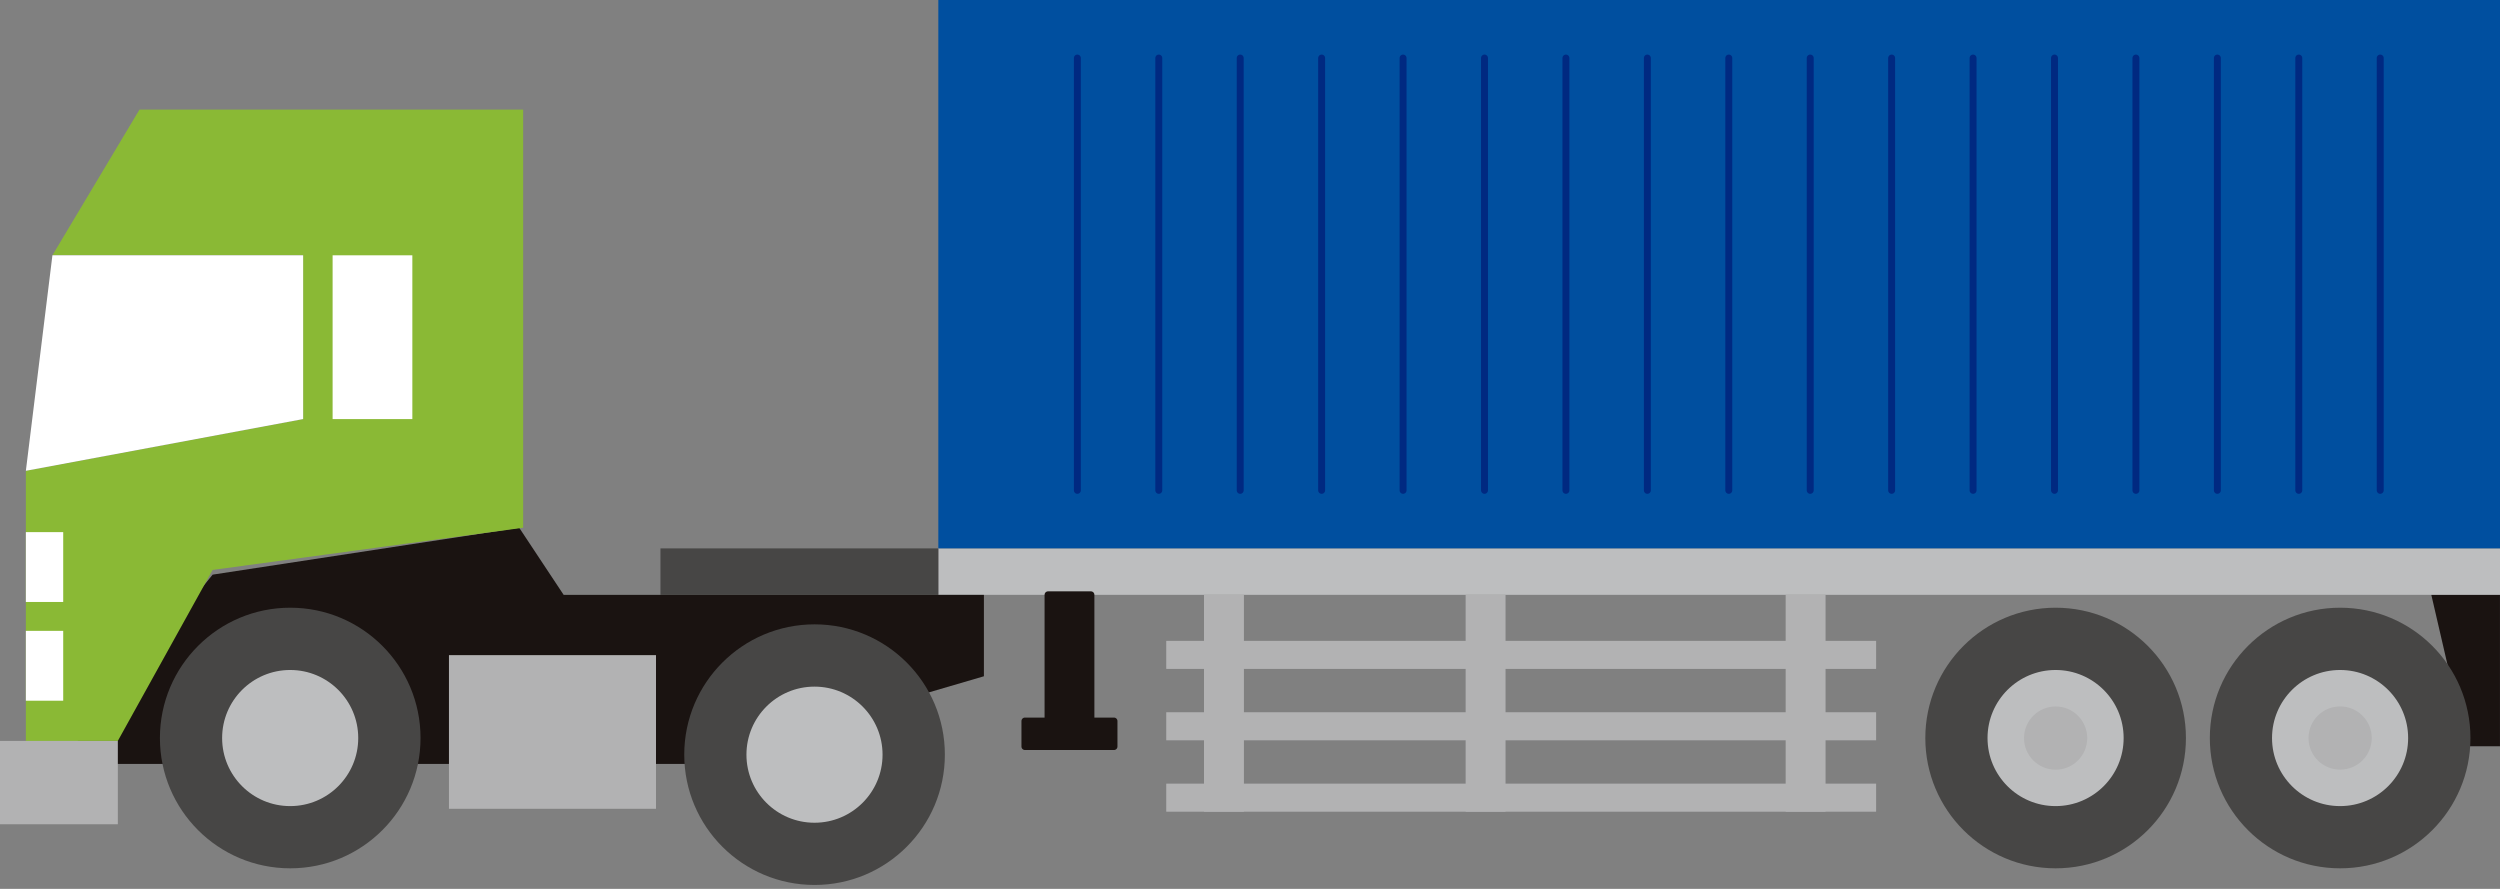 <?xml version="1.0" encoding="UTF-8"?>
<svg id="_レイヤー_1" data-name="レイヤー_1" xmlns="http://www.w3.org/2000/svg" width="180" height="64" xmlns:xlink="http://www.w3.org/1999/xlink" version="1.1" viewBox="0 0 180 64">
  <rect x="0" y="0" width="180" height="64" fill="#808080" stroke="none"/>
  <!-- Generator: Adobe Illustrator 29.3.1, SVG Export Plug-In . SVG Version: 2.1.0 Build 151)  -->
  <defs>
    <style>
      .st0, .st1, .st2 {
        fill: none;
      }

      .st3 {
        fill: #1a1311;
      }

      .st4 {
        fill: #b2b2b3;
      }

      .st1 {
        stroke: #002981;
      }

      .st1, .st2 {
        stroke-linecap: round;
        stroke-linejoin: round;
        stroke-width: .5px;
      }

      .st5 {
        fill: #8ab935;
      }

      .st6 {
        fill: #fff;
      }

      .st7 {
        fill: #bdbebf;
      }

      .st2 {
        stroke: #1a1311;
      }

      .st8 {
        fill: #474645;
      }

      .st9 {
        fill: #004f9f;
      }

      .st10 {
        clip-path: url(#clippath);
      }
    </style>
    <clipPath id="clippath">
      <rect class="st0" width="179.998" height="63.719"/>
    </clipPath>
  </defs>
  <g id="_トラック_" data-name="トラック_">
    <rect id="_長方形_971" data-name="長方形_971" class="st7" x="67.56" y="39.483" width="112.44" height="3.345"/>
    <rect id="_長方形_972" data-name="長方形_972" class="st8" x="47.553" y="39.484" width="20.008" height="3.344"/>
    <rect id="_長方形_973" data-name="長方形_973" class="st9" x="67.56" y="0" width="112.44" height="39.482"/>
    <path id="_パス_3422" data-name="パス_3422" class="st3" d="M15.31,41.374l22.072-3.377,3.2,4.832h30.259v5.862l-21.54,6.31H4.242l11.068-13.627Z"/>
    <g id="_グループ_786" data-name="グループ_786">
      <g class="st10">
        <g id="_グループ_785" data-name="グループ_785">
          <path id="_パス_3423" data-name="パス_3423" class="st8" d="M11.514,53.138c0,5.182,4.201,9.382,9.383,9.381,5.182,0,9.382-4.201,9.381-9.383,0-5.181-4.2-9.38-9.381-9.381-5.182,0-9.383,4.201-9.383,9.383"/>
          <path id="_パス_3424" data-name="パス_3424" class="st7" d="M15.993,53.139c0,2.706,2.194,4.9,4.9,4.9s4.9-2.194,4.9-4.9-2.194-4.9-4.9-4.9h0c-2.706,0-4.9,2.194-4.9,4.9"/>
          <path id="_パス_3425" data-name="パス_3425" class="st8" d="M49.266,54.336c0,5.182,4.201,9.382,9.383,9.381,5.182,0,9.382-4.201,9.381-9.383,0-5.181-4.2-9.38-9.381-9.381-5.182,0-9.383,4.201-9.383,9.383"/>
          <path id="_パス_3426" data-name="パス_3426" class="st7" d="M53.744,54.337c0,2.706,2.194,4.9,4.9,4.9s4.9-2.194,4.9-4.9-2.194-4.9-4.9-4.9-4.9,2.194-4.9,4.9h0"/>
          <path id="_パス_3427" data-name="パス_3427" class="st5" d="M37.668,37.997l-22.359,3.038-6.826,12.311H1.862v-19.448l19.964-3.725v-11.792H3.774l6.27-10.492h27.624v30.108Z"/>
          <rect id="_長方形_974" data-name="長方形_974" class="st4" y="53.347" width="8.484" height="6"/>
          <rect id="_長方形_975" data-name="長方形_975" class="st6" x="1.862" y="45.422" width="2.689" height="5.029"/>
          <rect id="_長方形_976" data-name="長方形_976" class="st6" x="1.862" y="38.313" width="2.689" height="5.029"/>
          <path id="_パス_3428" data-name="パス_3428" class="st6" d="M3.774,18.381h18.052v11.792l-19.964,3.725,1.912-15.517Z"/>
          <rect id="_長方形_977" data-name="長方形_977" class="st6" x="23.948" y="18.382" width="5.741" height="11.792"/>
          <rect id="_長方形_978" data-name="長方形_978" class="st4" x="32.325" y="47.17" width="14.907" height="11.063"/>
          <path id="_パス_3429" data-name="パス_3429" class="st3" d="M177.581,53.733h2.417v-10.9h-4.942l2.525,10.9Z"/>
          <line id="_線_36" data-name="線_36" class="st1" x1="171.376" y1="35.305" x2="171.376" y2="4.179"/>
          <line id="_線_37" data-name="線_37" class="st1" x1="165.513" y1="35.305" x2="165.513" y2="4.179"/>
          <line id="_線_38" data-name="線_38" class="st1" x1="159.65" y1="35.305" x2="159.65" y2="4.179"/>
          <line id="_線_39" data-name="線_39" class="st1" x1="153.787" y1="35.305" x2="153.787" y2="4.179"/>
          <line id="_線_40" data-name="線_40" class="st1" x1="147.924" y1="35.305" x2="147.924" y2="4.179"/>
          <line id="_線_41" data-name="線_41" class="st1" x1="142.061" y1="35.305" x2="142.061" y2="4.179"/>
          <line id="_線_42" data-name="線_42" class="st1" x1="136.198" y1="35.305" x2="136.198" y2="4.179"/>
          <line id="_線_43" data-name="線_43" class="st1" x1="130.336" y1="35.305" x2="130.336" y2="4.179"/>
          <line id="_線_44" data-name="線_44" class="st1" x1="124.473" y1="35.305" x2="124.473" y2="4.179"/>
          <line id="_線_45" data-name="線_45" class="st1" x1="118.61" y1="35.305" x2="118.61" y2="4.179"/>
          <line id="_線_46" data-name="線_46" class="st1" x1="112.747" y1="35.305" x2="112.747" y2="4.179"/>
          <line id="_線_47" data-name="線_47" class="st1" x1="106.884" y1="35.305" x2="106.884" y2="4.179"/>
          <line id="_線_48" data-name="線_48" class="st1" x1="101.021" y1="35.305" x2="101.021" y2="4.179"/>
          <line id="_線_49" data-name="線_49" class="st1" x1="95.158" y1="35.305" x2="95.158" y2="4.179"/>
          <line id="_線_50" data-name="線_50" class="st1" x1="89.295" y1="35.305" x2="89.295" y2="4.179"/>
          <line id="_線_51" data-name="線_51" class="st1" x1="83.433" y1="35.305" x2="83.433" y2="4.179"/>
          <line id="_線_52" data-name="線_52" class="st1" x1="77.57" y1="35.305" x2="77.57" y2="4.179"/>
          <rect id="_長方形_979" data-name="長方形_979" class="st3" x="75.459" y="42.827" width="3.087" height="9.912"/>
          <rect id="_長方形_980" data-name="長方形_980" class="st2" x="75.459" y="42.827" width="3.087" height="9.912"/>
          <rect id="_長方形_981" data-name="長方形_981" class="st3" x="73.795" y="51.915" width="6.412" height="1.836"/>
          <rect id="_長方形_982" data-name="長方形_982" class="st2" x="73.795" y="51.915" width="6.412" height="1.836"/>
          <rect id="_長方形_983" data-name="長方形_983" class="st4" x="86.689" y="42.827" width="2.873" height="15.615"/>
          <rect id="_長方形_984" data-name="長方形_984" class="st4" x="105.526" y="42.827" width="2.873" height="15.615"/>
          <rect id="_長方形_985" data-name="長方形_985" class="st4" x="128.567" y="42.827" width="2.873" height="15.615"/>
          <rect id="_長方形_986" data-name="長方形_986" class="st4" x="83.97" y="46.142" width="51.11" height="2.02"/>
          <rect id="_長方形_987" data-name="長方形_987" class="st4" x="83.97" y="51.282" width="51.11" height="2.02"/>
          <rect id="_長方形_988" data-name="長方形_988" class="st4" x="83.97" y="56.422" width="51.11" height="2.02"/>
          <path id="_パス_3430" data-name="パス_3430" class="st8" d="M159.108,53.138c0,5.182,4.201,9.382,9.383,9.381,5.182,0,9.382-4.201,9.381-9.383,0-5.181-4.2-9.38-9.381-9.381-5.182,0-9.383,4.201-9.383,9.383h0"/>
          <path id="_パス_3431" data-name="パス_3431" class="st7" d="M163.586,53.139c0,2.706,2.194,4.9,4.9,4.9s4.9-2.194,4.9-4.9-2.194-4.9-4.9-4.9-4.9,2.194-4.9,4.9h0"/>
          <path id="_パス_3432" data-name="パス_3432" class="st4" d="M166.214,53.139c0,1.257,1.02,2.276,2.277,2.275,1.257,0,2.276-1.02,2.275-2.277,0-1.256-1.019-2.274-2.275-2.275-1.257,0-2.276,1.018-2.277,2.275v.002"/>
          <path id="_パス_3433" data-name="パス_3433" class="st8" d="M138.623,53.138c0,5.182,4.201,9.382,9.383,9.381,5.182,0,9.382-4.201,9.381-9.383,0-5.181-4.2-9.38-9.381-9.381-5.182,0-9.383,4.201-9.383,9.383h0"/>
          <path id="_パス_3434" data-name="パス_3434" class="st7" d="M143.102,53.139c0,2.706,2.194,4.9,4.9,4.9s4.9-2.194,4.9-4.9-2.194-4.9-4.9-4.9-4.9,2.194-4.9,4.9h0"/>
          <path id="_パス_3435" data-name="パス_3435" class="st4" d="M145.729,53.139c-.002,1.257,1.016,2.277,2.273,2.279,1.257.002,2.277-1.016,2.279-2.273.002-1.257-1.016-2.277-2.273-2.279,0,0-.001,0-.002,0-1.257,0-2.276,1.018-2.277,2.275v.002"/>
        </g>
      </g>
    </g>
  </g>
</svg>